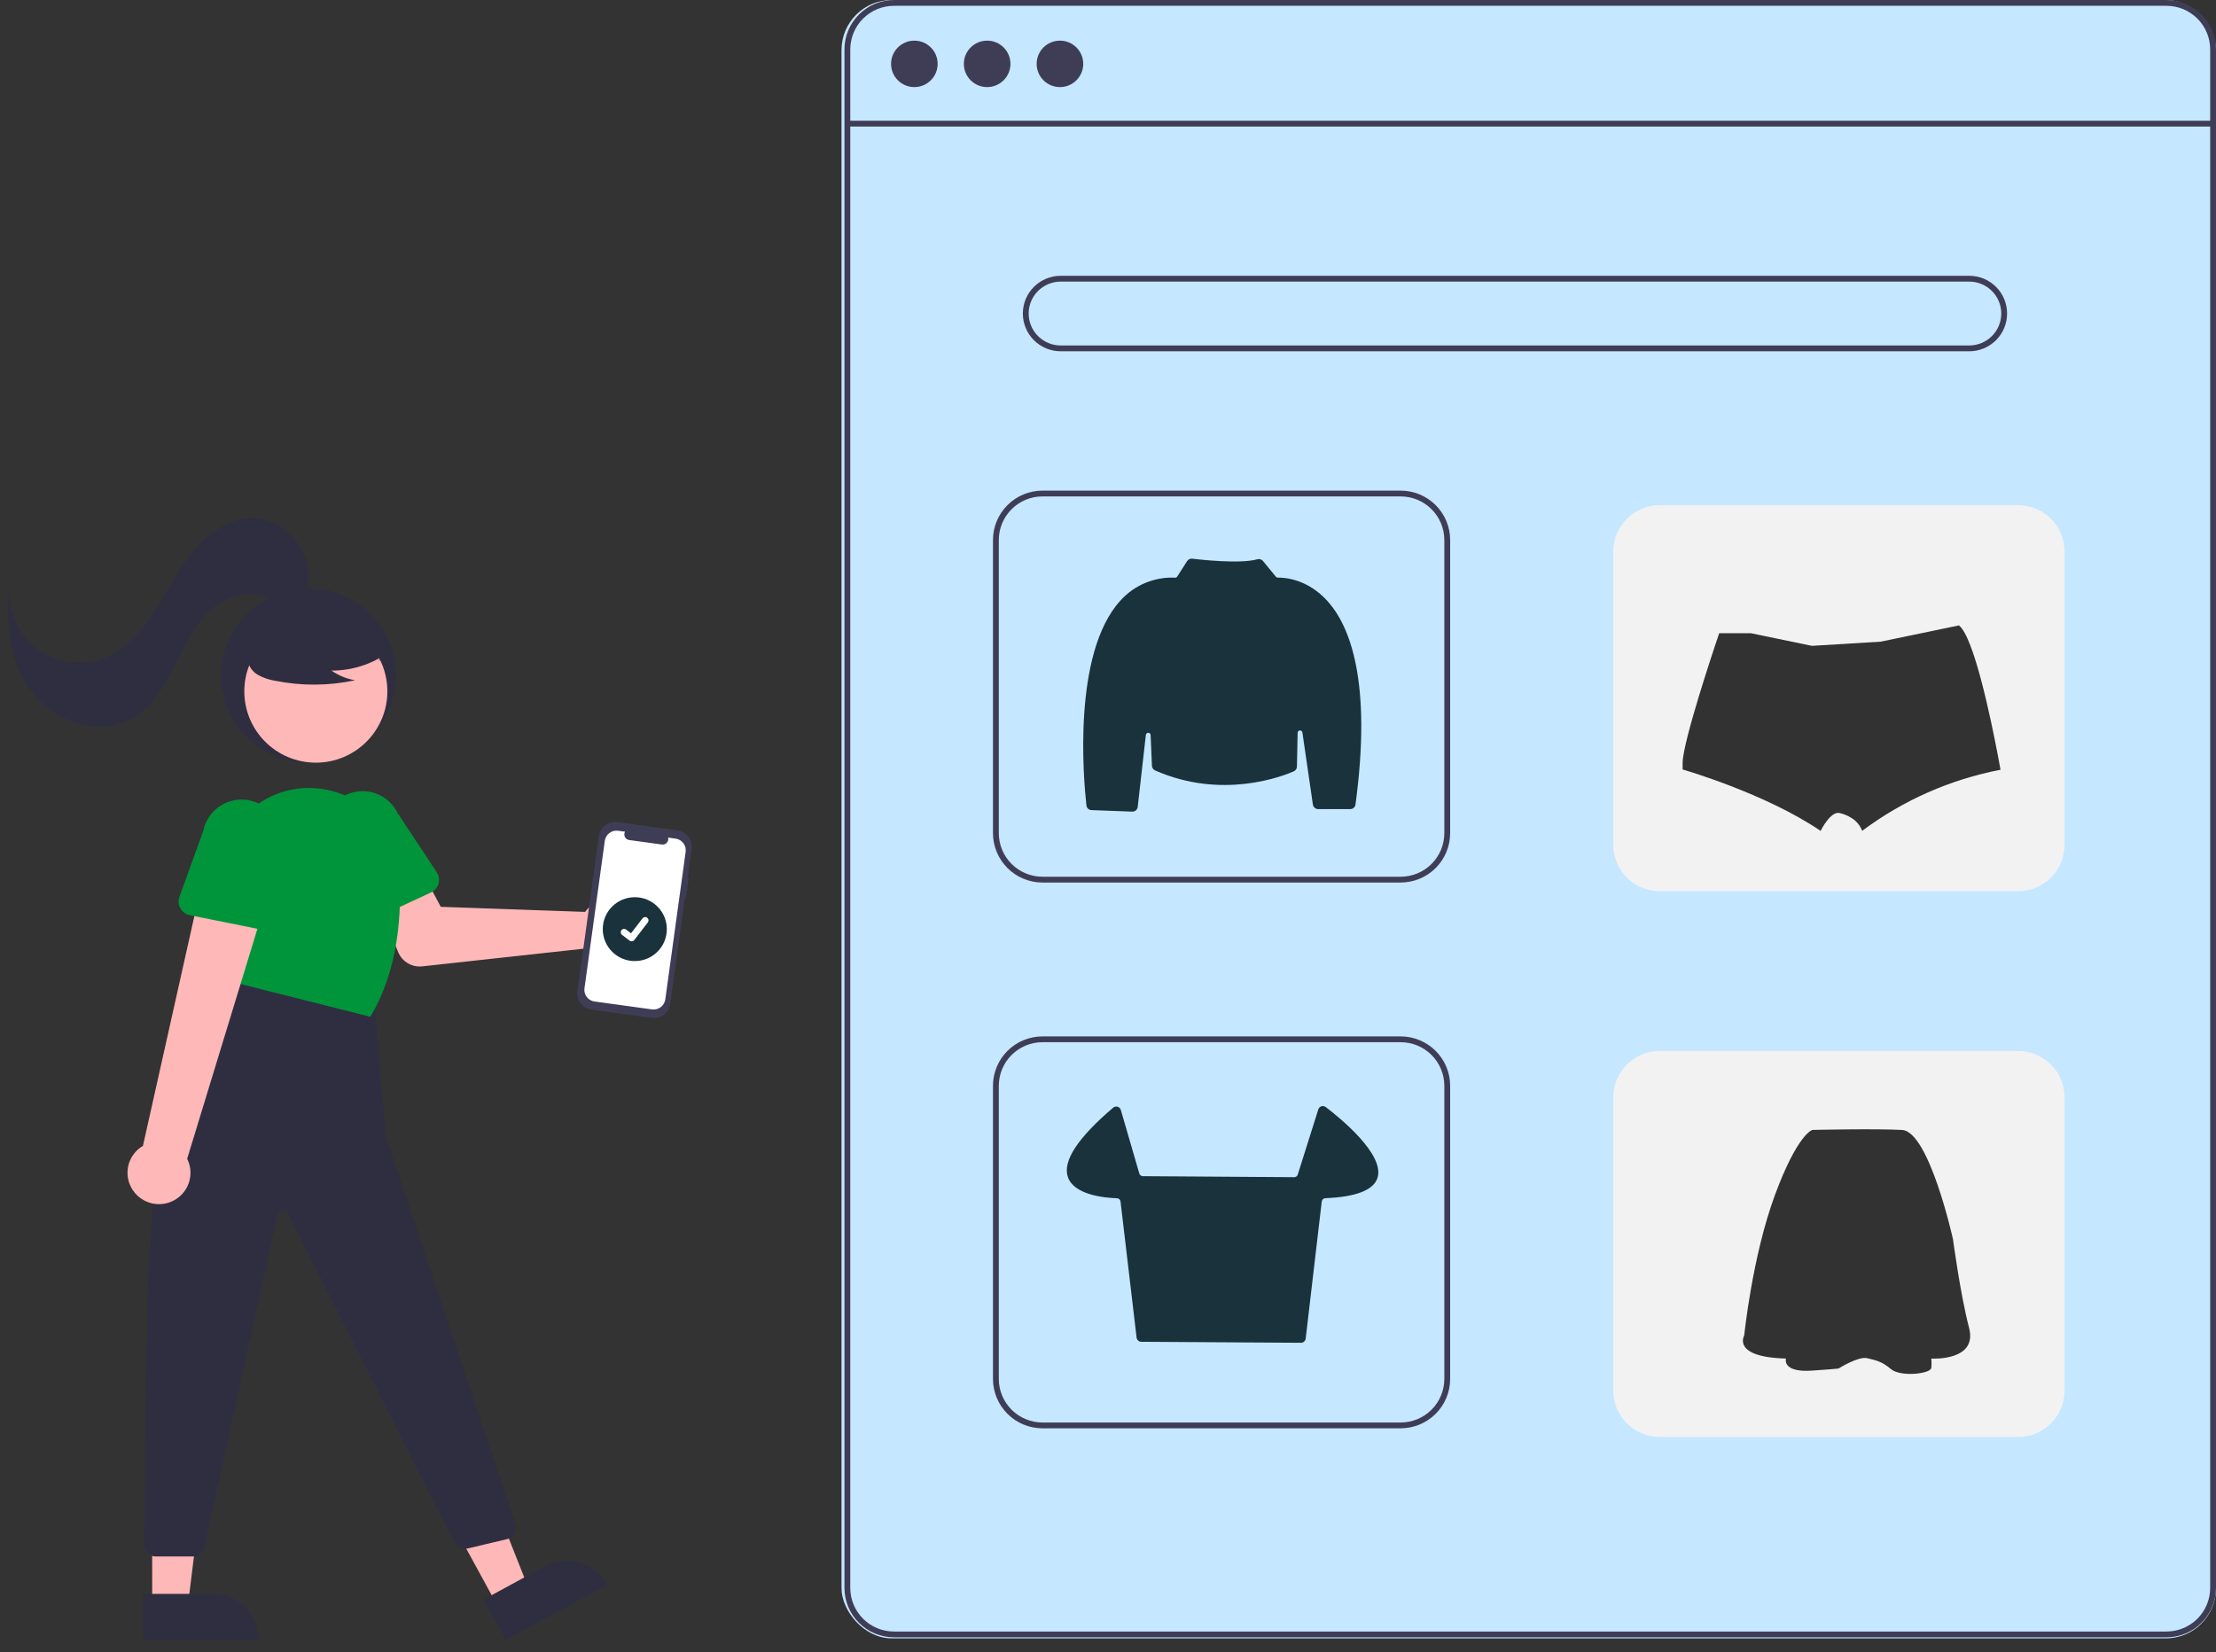 <svg width="177" height="132" viewBox="0 0 177 132" fill="none" xmlns="http://www.w3.org/2000/svg">
<rect x="0" y="0" width="177" height="132" fill="#333333" stroke="none"/>
<rect x="67.215" width="109.785" height="130.881" rx="4" fill="#C5E7FF"/>
<path d="M173.046 130.799H71.404C70.356 130.798 69.351 130.383 68.61 129.643C67.868 128.904 67.451 127.902 67.45 126.857V3.943C67.451 2.897 67.868 1.895 68.61 1.156C69.351 0.417 70.356 0.001 71.404 0H173.046C174.094 0.001 175.099 0.417 175.84 1.156C176.582 1.895 176.999 2.897 177 3.943V126.857C176.999 127.902 176.582 128.904 175.84 129.643C175.099 130.383 174.094 130.798 173.046 130.799ZM71.404 0.464C70.479 0.465 69.592 0.832 68.938 1.484C68.284 2.136 67.916 3.02 67.915 3.943V126.857C67.916 127.779 68.284 128.663 68.938 129.316C69.592 129.968 70.479 130.335 71.404 130.336H173.046C173.971 130.335 174.858 129.968 175.512 129.316C176.166 128.663 176.534 127.779 176.535 126.857V3.943C176.534 3.02 176.166 2.136 175.512 1.484C174.858 0.832 173.971 0.465 173.046 0.464H71.404Z" fill="#3F3D56"/>
<path d="M176.767 9.645H67.683V10.109H176.767V9.645Z" fill="#3F3D56"/>
<path d="M73.033 6.957C74.06 6.957 74.893 6.127 74.893 5.102C74.893 4.077 74.06 3.247 73.033 3.247C72.005 3.247 71.172 4.077 71.172 5.102C71.172 6.127 72.005 6.957 73.033 6.957Z" fill="#3F3D56"/>
<path d="M78.847 6.957C79.875 6.957 80.708 6.127 80.708 5.102C80.708 4.077 79.875 3.247 78.847 3.247C77.819 3.247 76.986 4.077 76.986 5.102C76.986 6.127 77.819 6.957 78.847 6.957Z" fill="#3F3D56"/>
<path d="M84.662 6.957C85.689 6.957 86.522 6.127 86.522 5.102C86.522 4.077 85.689 3.247 84.662 3.247C83.634 3.247 82.801 4.077 82.801 5.102C82.801 6.127 83.634 6.957 84.662 6.957Z" fill="#3F3D56"/>
<path d="M157.29 28.062H84.722C83.92 28.062 83.151 27.744 82.584 27.179C82.017 26.613 81.698 25.846 81.698 25.047C81.698 24.247 82.017 23.48 82.584 22.915C83.151 22.349 83.92 22.032 84.722 22.032H157.29C158.092 22.032 158.861 22.349 159.428 22.915C159.995 23.48 160.314 24.247 160.314 25.047C160.314 25.846 159.995 26.613 159.428 27.179C158.861 27.744 158.092 28.062 157.29 28.062ZM84.722 22.496C84.043 22.496 83.393 22.765 82.913 23.243C82.433 23.721 82.163 24.37 82.163 25.047C82.163 25.723 82.433 26.372 82.913 26.851C83.393 27.329 84.043 27.598 84.722 27.598H157.29C157.968 27.598 158.619 27.329 159.099 26.851C159.579 26.372 159.848 25.723 159.848 25.047C159.848 24.37 159.579 23.721 159.099 23.243C158.619 22.765 157.968 22.496 157.29 22.496H84.722Z" fill="#3F3D56"/>
<path d="M111.875 70.502H83.266C82.218 70.501 81.213 70.085 80.472 69.346C79.731 68.607 79.314 67.605 79.312 66.559V43.136C79.314 42.091 79.731 41.089 80.472 40.349C81.213 39.61 82.218 39.195 83.266 39.194H111.875C112.923 39.195 113.928 39.61 114.67 40.349C115.411 41.089 115.828 42.091 115.829 43.136V66.559C115.828 67.605 115.411 68.607 114.67 69.346C113.928 70.085 112.923 70.501 111.875 70.502ZM83.266 39.657C82.341 39.658 81.455 40.025 80.801 40.677C80.147 41.33 79.779 42.214 79.778 43.136V66.559C79.779 67.482 80.147 68.366 80.801 69.018C81.455 69.67 82.341 70.037 83.266 70.038H111.875C112.8 70.037 113.687 69.67 114.341 69.018C114.995 68.366 115.363 67.482 115.364 66.559V43.136C115.363 42.214 114.995 41.33 114.341 40.677C113.687 40.025 112.8 39.658 111.875 39.657H83.266Z" fill="#3F3D56"/>
<path d="M161.183 40.353H132.575C130.52 40.353 128.854 42.014 128.854 44.064V67.487C128.854 69.536 130.52 71.198 132.575 71.198H161.183C163.239 71.198 164.905 69.536 164.905 67.487V44.064C164.905 42.014 163.239 40.353 161.183 40.353Z" fill="#F2F2F2"/>
<path d="M111.875 114.102H83.266C82.218 114.101 81.213 113.685 80.472 112.946C79.731 112.207 79.314 111.204 79.312 110.159V86.736C79.314 85.691 79.731 84.689 80.472 83.949C81.213 83.21 82.218 82.794 83.266 82.793H111.875C112.923 82.794 113.928 83.21 114.67 83.949C115.411 84.689 115.828 85.691 115.829 86.736V110.159C115.828 111.204 115.411 112.207 114.67 112.946C113.928 113.685 112.923 114.101 111.875 114.102ZM83.266 83.257C82.341 83.258 81.455 83.625 80.801 84.277C80.147 84.929 79.779 85.814 79.778 86.736V110.159C79.779 111.081 80.147 111.966 80.801 112.618C81.455 113.27 82.341 113.637 83.266 113.638H111.875C112.8 113.637 113.687 113.27 114.341 112.618C114.995 111.966 115.363 111.081 115.364 110.159V86.736C115.363 85.814 114.995 84.929 114.341 84.277C113.687 83.625 112.8 83.258 111.875 83.257H83.266Z" fill="#3F3D56"/>
<path d="M161.183 83.953H132.575C130.52 83.953 128.854 85.614 128.854 87.663V111.087C128.854 113.136 130.52 114.797 132.575 114.797H161.183C163.239 114.797 164.905 113.136 164.905 111.087V87.663C164.905 85.614 163.239 83.953 161.183 83.953Z" fill="#F2F2F2"/>
<path d="M90.452 64.837C90.447 64.837 90.442 64.837 90.436 64.837L87.183 64.716C87.081 64.713 86.984 64.674 86.91 64.605C86.835 64.536 86.788 64.443 86.777 64.342C86.553 62.35 85.632 52.197 89.493 47.977C90.039 47.367 90.715 46.887 91.471 46.571C92.227 46.254 93.043 46.109 93.862 46.147C93.896 46.149 93.929 46.142 93.959 46.126C93.988 46.111 94.013 46.088 94.03 46.059L94.818 44.825C94.861 44.758 94.922 44.705 94.994 44.67C95.066 44.636 95.146 44.623 95.226 44.632C95.857 44.708 99.076 45.068 100.43 44.677C100.51 44.653 100.595 44.654 100.675 44.678C100.754 44.703 100.825 44.75 100.877 44.814L101.912 46.075C101.93 46.097 101.953 46.116 101.979 46.128C102.005 46.14 102.034 46.145 102.063 46.144C102.589 46.134 104.434 46.235 106.048 48.036C107.797 49.986 109.601 54.385 108.268 64.269C108.254 64.371 108.204 64.464 108.127 64.531C108.049 64.599 107.95 64.636 107.847 64.636H105.284C105.183 64.636 105.085 64.599 105.008 64.533C104.931 64.466 104.88 64.375 104.865 64.275L104.028 58.515C104.021 58.467 103.996 58.424 103.959 58.394C103.922 58.364 103.875 58.349 103.827 58.352C103.779 58.355 103.734 58.376 103.701 58.41C103.667 58.445 103.648 58.49 103.647 58.538L103.59 61.242C103.588 61.323 103.563 61.401 103.519 61.468C103.474 61.534 103.411 61.587 103.338 61.62C102.424 62.02 97.597 63.899 92.261 61.546C92.189 61.514 92.127 61.462 92.083 61.397C92.039 61.331 92.013 61.255 92.01 61.176L91.905 58.719C91.903 58.671 91.882 58.626 91.848 58.592C91.814 58.558 91.768 58.538 91.72 58.537C91.672 58.535 91.625 58.552 91.589 58.583C91.552 58.614 91.529 58.658 91.524 58.706L90.873 64.462C90.861 64.565 90.812 64.66 90.734 64.729C90.656 64.798 90.556 64.836 90.452 64.837Z" fill="#19323c"/>
<path d="M103.912 107.269H103.91L91.159 107.189C91.066 107.188 90.977 107.154 90.908 107.092C90.839 107.03 90.795 106.946 90.784 106.854L89.501 95.983C89.493 95.913 89.46 95.848 89.408 95.8C89.356 95.753 89.289 95.725 89.218 95.723C88.206 95.69 85.797 95.46 85.298 94.039C84.854 92.773 86.07 90.906 88.912 88.489C88.96 88.448 89.018 88.419 89.08 88.406C89.142 88.393 89.207 88.395 89.268 88.413C89.329 88.432 89.384 88.465 89.429 88.51C89.474 88.555 89.507 88.61 89.525 88.671L91 93.746C91.018 93.807 91.055 93.861 91.106 93.899C91.157 93.938 91.219 93.959 91.282 93.959L103.372 94.04C103.435 94.041 103.497 94.021 103.548 93.984C103.6 93.947 103.637 93.894 103.656 93.834L105.298 88.625C105.316 88.567 105.348 88.514 105.391 88.471C105.434 88.428 105.487 88.396 105.545 88.377C105.604 88.359 105.665 88.355 105.726 88.365C105.786 88.376 105.843 88.4 105.891 88.437C107.011 89.29 110.62 92.219 110.026 94.092C109.715 95.073 108.312 95.62 105.856 95.718C105.785 95.72 105.718 95.748 105.666 95.796C105.614 95.843 105.581 95.908 105.573 95.978L104.29 106.934C104.279 107.026 104.235 107.112 104.165 107.173C104.096 107.235 104.006 107.269 103.912 107.269Z" fill="#19323c"/>
<path d="M159.788 61.493C155.781 62.262 152.003 63.93 148.739 66.372C148.574 65.934 148.263 65.566 147.858 65.329C147.581 65.158 147.28 65.031 146.964 64.954C146.676 64.881 146.4 65.055 146.146 65.306C145.855 65.628 145.61 65.989 145.419 66.379C141.041 63.383 134.398 61.47 134.398 61.47V60.871C134.404 60.73 134.418 60.589 134.442 60.45C134.464 60.288 134.492 60.146 134.528 59.972C135.092 57.114 137.319 50.582 137.319 50.582H139.838L144.723 51.594L150.217 51.259L155.751 50.11L156.469 49.961C157.665 50.897 159.023 57.453 159.557 60.243C159.624 60.597 159.677 60.89 159.717 61.105C159.764 61.349 159.788 61.493 159.788 61.493Z" fill="#323232"/>
<path d="M144.758 90.265C144.758 90.265 143.588 90.557 141.773 95.458C139.959 100.358 139.316 106.69 139.316 106.69C139.316 106.69 138.295 108.413 142.651 108.528C142.651 108.528 142.3 109.666 144.758 109.491C147.215 109.317 146.862 109.318 146.862 109.318C146.862 109.318 148.442 108.326 149.144 108.501C149.846 108.676 150.285 108.735 151.045 109.376C151.805 110.017 154.236 109.756 154.265 109.261C154.284 109.018 154.284 108.773 154.265 108.53C154.265 108.53 157.981 108.764 157.278 106.08C156.576 103.395 155.991 98.99 155.991 98.99C155.991 98.99 154.089 90.384 151.923 90.267C149.756 90.15 144.758 90.265 144.758 90.265Z" fill="#323232"/>
<path d="M24.641 60.912C28.494 60.912 31.619 57.797 31.619 53.955C31.619 50.112 28.494 46.998 24.641 46.998C20.787 46.998 17.663 50.112 17.663 53.955C17.663 57.797 20.787 60.912 24.641 60.912Z" fill="#2F2E41"/>
<path d="M25.227 60.926C28.382 60.926 30.94 58.375 30.94 55.23C30.94 52.084 28.382 49.533 25.227 49.533C22.072 49.533 19.515 52.084 19.515 55.23C19.515 58.375 22.072 60.926 25.227 60.926Z" fill="#FFB8B8"/>
<path d="M46.984 72.555C46.893 72.646 46.81 72.744 46.734 72.848L35.207 72.442L33.888 69.976L29.896 71.474L31.805 76.065C31.959 76.436 32.23 76.747 32.577 76.951C32.923 77.156 33.327 77.242 33.727 77.199L46.772 75.77C47.075 76.162 47.49 76.452 47.963 76.602C48.435 76.752 48.942 76.755 49.416 76.611C49.891 76.467 50.309 76.182 50.617 75.794C50.925 75.407 51.108 74.935 51.14 74.442C51.173 73.949 51.054 73.457 50.8 73.033C50.545 72.609 50.167 72.272 49.716 72.067C49.265 71.862 48.762 71.799 48.273 71.886C47.785 71.973 47.336 72.207 46.984 72.555H46.984Z" fill="#FFB8B8"/>
<path d="M28.36 73.691C28.213 73.625 28.082 73.529 27.977 73.408C27.87 73.287 27.792 73.145 27.746 72.991L26.14 67.618C25.791 66.874 25.753 66.022 26.033 65.25C26.313 64.477 26.889 63.847 27.634 63.498C28.38 63.148 29.234 63.107 30.009 63.384C30.784 63.661 31.418 64.234 31.771 64.976L34.881 69.669C34.97 69.803 35.029 69.954 35.053 70.113C35.078 70.271 35.068 70.433 35.025 70.588C34.981 70.742 34.904 70.886 34.8 71.008C34.696 71.13 34.566 71.229 34.42 71.297L29.293 73.684C29.148 73.752 28.989 73.788 28.828 73.789C28.667 73.79 28.507 73.757 28.36 73.691Z" fill="#00953b"/>
<path d="M39.715 128.244L42.219 126.885L38.152 116.606L34.456 118.612L39.715 128.244Z" fill="#FFB8B8"/>
<path d="M38.631 127.776L43.563 125.098L43.563 125.098C43.976 124.874 44.429 124.733 44.896 124.684C45.364 124.635 45.836 124.677 46.287 124.81C46.738 124.943 47.158 125.162 47.523 125.457C47.889 125.751 48.193 126.115 48.417 126.526L48.473 126.628L40.398 131.012L38.631 127.776Z" fill="#2F2E41"/>
<path d="M12.156 128.255H15.007L16.364 117.289L12.155 117.289L12.156 128.255Z" fill="#FFB8B8"/>
<path d="M11.428 127.327L17.043 127.327H17.044C17.514 127.327 17.979 127.419 18.413 127.598C18.847 127.778 19.242 128.041 19.574 128.372C19.906 128.703 20.17 129.097 20.35 129.53C20.53 129.963 20.622 130.427 20.622 130.895V131.011L11.428 131.012L11.428 127.327Z" fill="#2F2E41"/>
<path d="M29.874 79.582L30.805 90.713L41.183 121.756C41.223 121.878 41.238 122.008 41.226 122.136C41.214 122.264 41.176 122.388 41.113 122.501C41.05 122.613 40.965 122.711 40.862 122.789C40.759 122.867 40.641 122.922 40.515 122.952L37.335 123.707C37.131 123.756 36.917 123.734 36.727 123.646C36.537 123.558 36.383 123.409 36.288 123.222L23.021 96.981C22.977 96.895 22.909 96.825 22.824 96.78C22.739 96.735 22.642 96.717 22.547 96.729C22.452 96.741 22.363 96.782 22.292 96.847C22.221 96.912 22.172 96.996 22.151 97.09L16.312 123.612C16.267 123.819 16.152 124.004 15.986 124.136C15.821 124.269 15.615 124.341 15.403 124.341H12.444C12.321 124.341 12.199 124.317 12.085 124.269C11.972 124.222 11.868 124.153 11.782 124.065C11.695 123.978 11.627 123.874 11.581 123.76C11.536 123.646 11.513 123.524 11.515 123.401C11.786 105.011 10.891 84.056 18.012 80.741L19.175 77.726L29.874 79.582Z" fill="#2F2E41"/>
<path d="M18.84 78.516L17.641 71.285C17.442 70.099 17.547 68.883 17.944 67.748C18.341 66.613 19.018 65.596 19.913 64.79C20.788 63.992 21.85 63.427 23.002 63.147C24.153 62.866 25.357 62.879 26.503 63.184C26.571 63.202 26.639 63.221 26.707 63.24C28.116 63.642 29.367 64.466 30.292 65.6C31.216 66.735 31.77 68.124 31.877 69.582C32.105 72.722 31.901 77.278 29.626 81.148L29.581 81.223L18.84 78.516Z" fill="#00953b"/>
<path d="M30.911 52.202C29.605 53.099 28.056 53.577 26.47 53.57C27.036 53.961 27.68 54.225 28.357 54.345C26.25 54.795 24.071 54.808 21.958 54.38C21.488 54.305 21.035 54.15 20.618 53.922C20.411 53.806 20.23 53.648 20.087 53.458C19.945 53.268 19.844 53.05 19.791 52.819C19.651 52.019 20.276 51.293 20.925 50.803C21.92 50.065 23.067 49.556 24.282 49.314C25.498 49.071 26.753 49.102 27.955 49.402C28.741 49.605 29.527 49.947 30.037 50.575C30.547 51.204 30.699 52.174 30.213 52.821L30.911 52.202Z" fill="#2F2E41"/>
<path d="M24.549 46.963C25.212 44.297 22.838 41.335 20.084 41.391C17.29 41.447 15.234 43.965 13.82 46.368C12.407 48.773 11.002 51.498 8.407 52.533C7.549 52.875 6.618 53 5.699 52.895C4.78 52.791 3.902 52.461 3.142 51.935C2.383 51.409 1.766 50.703 1.348 49.88C0.929 49.058 0.722 48.145 0.744 47.223C0.396 50.144 0.879 53.304 2.768 55.563C4.657 57.822 8.171 58.84 10.698 57.322C12.141 56.455 13.063 54.947 13.823 53.449C14.584 51.95 15.26 50.369 16.412 49.143C17.564 47.918 19.346 47.104 20.949 47.62C21.586 47.825 22.157 48.224 22.814 48.345C23.472 48.466 24.299 48.155 24.389 47.494L24.549 46.963Z" fill="#2F2E41"/>
<path d="M10.78 95.304C10.543 95.027 10.37 94.701 10.273 94.35C10.176 93.999 10.157 93.631 10.217 93.272C10.278 92.913 10.417 92.572 10.625 92.272C10.832 91.972 11.103 91.721 11.418 91.537L16.374 69.39L21.401 71.447L14.949 92.57C15.224 93.119 15.288 93.749 15.128 94.341C14.968 94.933 14.596 95.446 14.082 95.783C13.569 96.12 12.949 96.257 12.34 96.169C11.732 96.081 11.177 95.773 10.78 95.304H10.78Z" fill="#FFB8B8"/>
<path d="M14.411 72.567C14.332 72.427 14.284 72.272 14.271 72.112C14.257 71.952 14.278 71.791 14.333 71.64L16.238 66.365C16.401 65.56 16.877 64.852 17.562 64.396C18.247 63.94 19.085 63.773 19.893 63.933C20.701 64.092 21.413 64.565 21.872 65.247C22.331 65.929 22.501 66.764 22.343 67.57L22.053 73.188C22.045 73.348 22.002 73.505 21.928 73.647C21.853 73.79 21.749 73.914 21.622 74.013C21.495 74.111 21.348 74.181 21.191 74.218C21.034 74.255 20.871 74.257 20.714 74.226L15.166 73.114C15.008 73.082 14.859 73.017 14.729 72.923C14.598 72.828 14.49 72.707 14.411 72.567Z" fill="#00953b"/>
<path d="M55.011 70.083L54.928 70.072L55.239 67.817C55.287 67.471 55.195 67.12 54.983 66.842C54.771 66.563 54.457 66.38 54.11 66.333L49.319 65.676C48.972 65.628 48.62 65.72 48.341 65.931C48.062 66.142 47.878 66.456 47.83 66.802L46.125 79.172C46.077 79.518 46.169 79.869 46.381 80.147C46.593 80.426 46.906 80.609 47.254 80.656L52.045 81.313C52.392 81.361 52.744 81.269 53.023 81.058C53.302 80.847 53.486 80.534 53.534 80.188L54.707 71.677L54.789 71.688L55.011 70.083Z" fill="#3F3D56"/>
<path d="M53.961 66.994L53.364 66.912C53.382 66.983 53.383 67.058 53.365 67.129C53.348 67.2 53.313 67.265 53.264 67.32C53.216 67.374 53.154 67.416 53.085 67.441C53.017 67.467 52.943 67.475 52.87 67.465L50.252 67.106C50.179 67.096 50.11 67.068 50.051 67.025C49.991 66.983 49.943 66.926 49.911 66.86C49.879 66.794 49.863 66.722 49.866 66.649C49.868 66.576 49.889 66.504 49.926 66.441L49.368 66.365C49.246 66.348 49.121 66.356 49.002 66.387C48.882 66.418 48.77 66.472 48.672 66.547C48.573 66.621 48.49 66.714 48.428 66.821C48.365 66.927 48.325 67.045 48.308 67.167L46.684 78.949C46.667 79.071 46.674 79.195 46.706 79.314C46.737 79.434 46.791 79.546 46.866 79.644C46.941 79.742 47.034 79.824 47.141 79.887C47.247 79.949 47.365 79.99 47.488 80.006L52.08 80.636C52.327 80.67 52.578 80.604 52.777 80.454C52.975 80.303 53.106 80.08 53.14 79.834L54.765 68.052C54.799 67.805 54.733 67.555 54.582 67.357C54.431 67.159 54.208 67.028 53.961 66.994L53.961 66.994Z" fill="white"/>
<path d="M50.704 76.776C52.117 76.776 53.263 75.634 53.263 74.225C53.263 72.816 52.117 71.674 50.704 71.674C49.291 71.674 48.145 72.816 48.145 74.225C48.145 75.634 49.291 76.776 50.704 76.776Z" fill="#19323c"/>
<path d="M50.45 75.198C50.393 75.198 50.337 75.18 50.291 75.145L50.288 75.143L49.686 74.684C49.658 74.663 49.635 74.637 49.617 74.606C49.6 74.576 49.588 74.543 49.583 74.508C49.579 74.473 49.581 74.438 49.59 74.404C49.599 74.37 49.615 74.338 49.636 74.311C49.657 74.283 49.684 74.259 49.715 74.242C49.745 74.224 49.779 74.213 49.813 74.208C49.848 74.204 49.884 74.206 49.918 74.215C49.952 74.224 49.983 74.24 50.011 74.261L50.401 74.559L51.321 73.362C51.342 73.335 51.369 73.311 51.399 73.294C51.43 73.276 51.463 73.265 51.498 73.26C51.533 73.256 51.568 73.258 51.602 73.267C51.636 73.276 51.668 73.292 51.696 73.313L51.69 73.321L51.696 73.313C51.752 73.356 51.789 73.42 51.798 73.49C51.807 73.56 51.788 73.631 51.745 73.687L50.663 75.094C50.638 75.127 50.605 75.153 50.569 75.171C50.532 75.189 50.491 75.198 50.45 75.198Z" fill="white"/>
</svg>